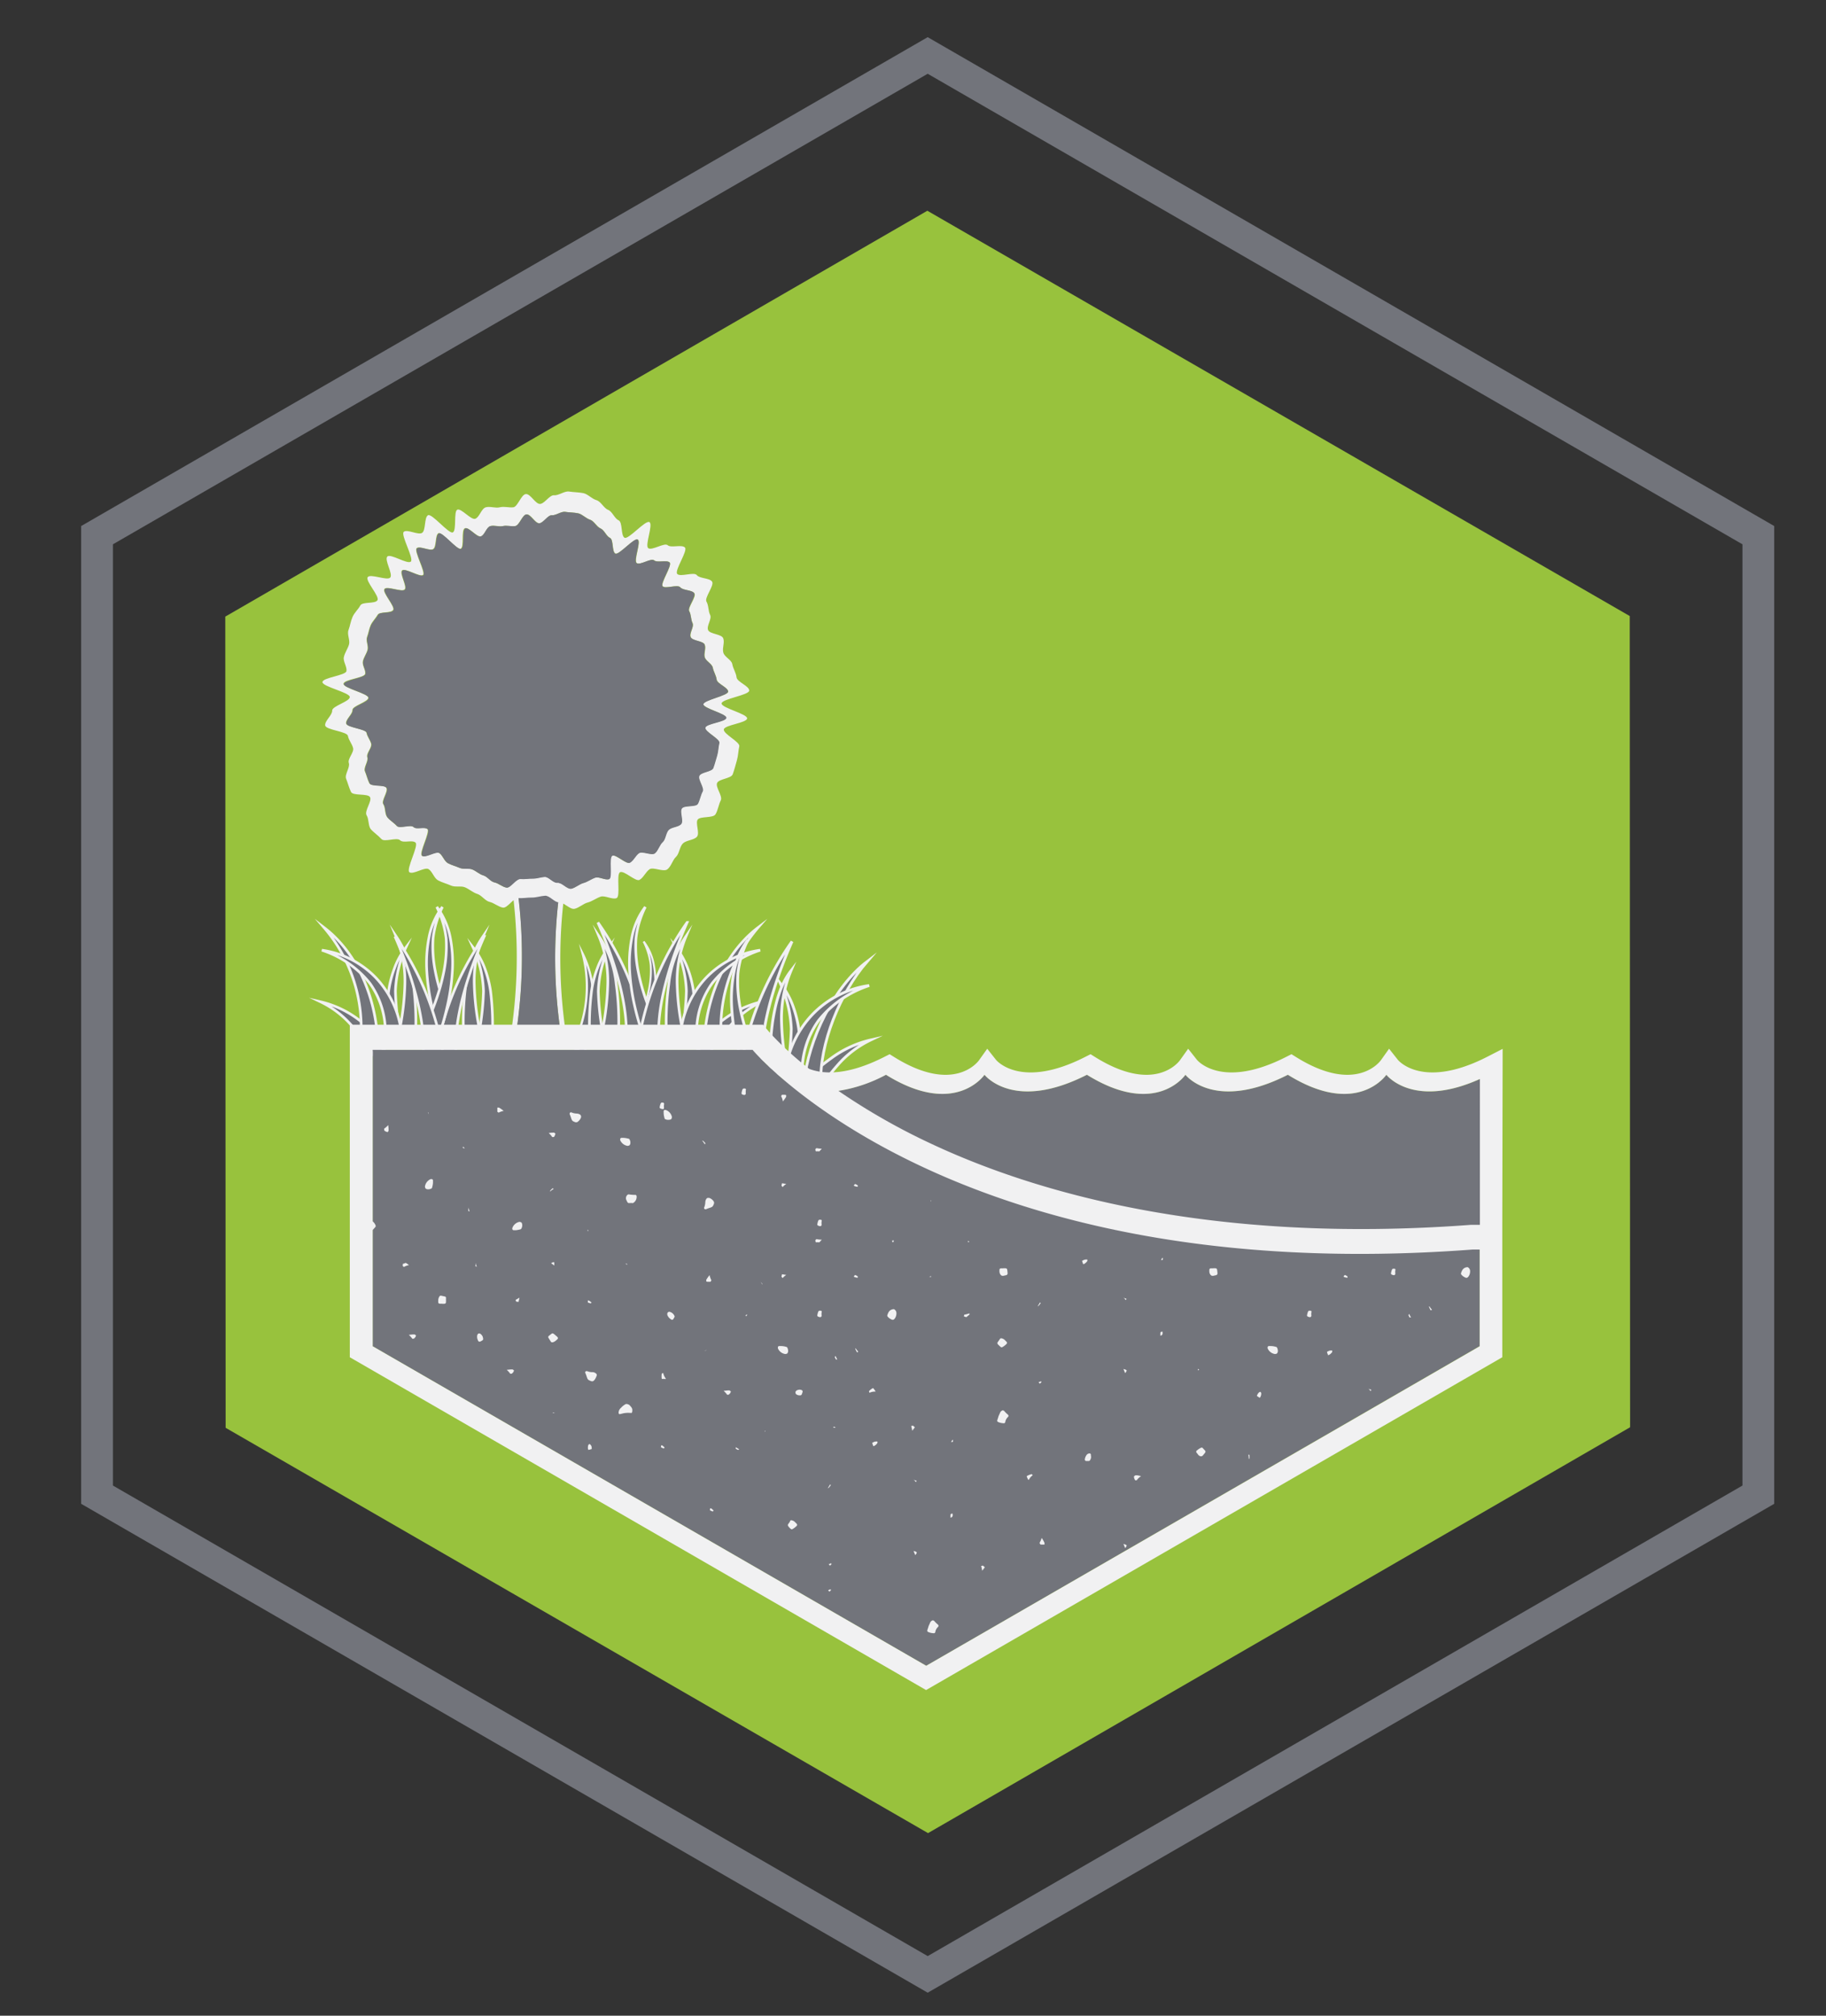 <svg xmlns="http://www.w3.org/2000/svg" viewBox="0 0 261 288"><rect x="0" y="0" width="261" height="288" fill="#333333" stroke="none"/><defs><style>.cls-1{fill:#98c23d;}.cls-2,.cls-3,.cls-4,.cls-5,.cls-7{fill:#72747b;}.cls-2,.cls-3,.cls-4,.cls-5{stroke:#f1f1f2;stroke-miterlimit:10;}.cls-2{stroke-width:0.38px;}.cls-3{stroke-width:0.32px;}.cls-4{stroke-width:0.28px;}.cls-5{stroke-width:0.4px;}.cls-6{fill:#f1f1f2;}</style></defs><g id="_2_Color" data-name="2 Color"><polygon class="cls-1" points="232.95 88.02 132.55 30.11 32.2 88.1 32.2 88.23 32.25 204 132.65 261.91 232.95 203.95 233 203.91 232.95 88.02"></polygon><path class="cls-2" d="M70.37,148.21a39.31,39.31,0,0,0-.26-6.67,15.79,15.79,0,0,0-.85-3.26,11,11,0,0,0-1.62-2.88,16.26,16.26,0,0,1,1.47,6.21,37.92,37.92,0,0,1-.73,6.41Z"></path><path class="cls-2" d="M68.67,147.7a36.83,36.83,0,0,1-.88-7,16.46,16.46,0,0,1,1.27-6.93,14.62,14.62,0,0,0-2.47,6.84,39.45,39.45,0,0,0-.32,7.36Z"></path><path class="cls-2" d="M63.24,129.58A10.41,10.41,0,0,0,61.31,134a18.88,18.88,0,0,0-.3,4.86,30.36,30.36,0,0,0,.7,4.84,39.56,39.56,0,0,0,1.38,4.71l2.19-1a34.93,34.93,0,0,1-1.84-4.25,28.56,28.56,0,0,1-1.24-4.48,18,18,0,0,1-.3-4.63A13.52,13.52,0,0,1,63.24,129.58Z"></path><path class="cls-2" d="M65.28,151.42c-.76-5.36,1.81-12.81,3.93-17.62A40.47,40.47,0,0,0,62.26,151Z"></path><path class="cls-3" d="M83.29,136.28c2.12,4.24,1.93,9.51.2,14.16l-1.76-.8A18.57,18.57,0,0,0,83.29,136.28Z"></path><path class="cls-2" d="M84.29,148.21a38.31,38.31,0,0,1,.27-6.67,15.19,15.19,0,0,1,.85-3.26A11,11,0,0,1,87,135.4a16.46,16.46,0,0,0-1.48,6.21,37.92,37.92,0,0,0,.73,6.41Z"></path><path class="cls-2" d="M86,147.7a37.64,37.64,0,0,0,.87-7,16.61,16.61,0,0,0-1.26-6.93,14.84,14.84,0,0,1,2.47,6.84,39.44,39.44,0,0,1,.31,7.36Z"></path><path class="cls-4" d="M92,134.52a7.68,7.68,0,0,1,1.43,3.23,13.94,13.94,0,0,1,.21,3.59,21.62,21.62,0,0,1-.51,3.57,28.65,28.65,0,0,1-1,3.47l-1.61-.7a28.32,28.32,0,0,0,1.36-3.14,22.2,22.2,0,0,0,.91-3.31,13.44,13.44,0,0,0,.22-3.41A10,10,0,0,0,92,134.52Z"></path><path class="cls-2" d="M89.39,149.42c.76-5.36-1.81-12.81-3.93-17.62A40.34,40.34,0,0,1,92.4,149Z"></path><path class="cls-2" d="M101.07,151a35.4,35.4,0,0,1,3.33-4.48,13.93,13.93,0,0,1,4.45-3.39,14.49,14.49,0,0,0-5.28,2.43,36.51,36.51,0,0,0-4.46,3.84Z"></path><path class="cls-2" d="M108.35,132.53c-4.46,3.4-7,9.09-7.59,14.93l2.29.07A21.94,21.94,0,0,1,108.35,132.53Z"></path><path class="cls-2" d="M99.37,148.21a39.31,39.31,0,0,0-.26-6.67,15.79,15.79,0,0,0-.85-3.26,11,11,0,0,0-1.62-2.88,16.26,16.26,0,0,1,1.47,6.21,37.92,37.92,0,0,1-.73,6.41Z"></path><path class="cls-2" d="M108.66,135.76a13.22,13.22,0,0,0-7.79,4,13.74,13.74,0,0,0-3.64,8.39l2.36,0a12,12,0,0,1,2.2-7.66A14.46,14.46,0,0,1,108.66,135.76Z"></path><path class="cls-2" d="M97.67,147.7a36.83,36.83,0,0,1-.88-7,16.46,16.46,0,0,1,1.27-6.93,14.62,14.62,0,0,0-2.47,6.84,39.45,39.45,0,0,0-.32,7.36Z"></path><path class="cls-2" d="M92.24,129.58A10.41,10.41,0,0,0,90.31,134a18.88,18.88,0,0,0-.3,4.86,30.36,30.36,0,0,0,.7,4.84,39.56,39.56,0,0,0,1.38,4.71l2.19-1a34.93,34.93,0,0,1-1.84-4.25,28.56,28.56,0,0,1-1.24-4.48,18,18,0,0,1-.3-4.63A13.52,13.52,0,0,1,92.24,129.58Z"></path><path class="cls-2" d="M94.28,149.42c-.76-5.36,1.81-12.81,3.93-17.62A40.47,40.47,0,0,0,91.26,149Z"></path><path class="cls-2" d="M53.59,151a33.58,33.58,0,0,0-3.33-4.48,13.82,13.82,0,0,0-4.45-3.39,14.41,14.41,0,0,1,5.28,2.43,35.77,35.77,0,0,1,4.46,3.84Z"></path><path class="cls-2" d="M46.32,132.53c4.45,3.4,7,9.09,7.58,14.93l-2.28.07A22,22,0,0,0,46.32,132.53Z"></path><path class="cls-2" d="M55.29,148.21a38.31,38.31,0,0,1,.27-6.67,15.19,15.19,0,0,1,.85-3.26A11,11,0,0,1,58,135.4a16.46,16.46,0,0,0-1.48,6.21,37.92,37.92,0,0,0,.73,6.41Z"></path><path class="cls-2" d="M46,135.76a13.23,13.23,0,0,1,7.78,4,13.75,13.75,0,0,1,3.65,8.39l-2.37,0a12,12,0,0,0-2.19-7.66A14.51,14.51,0,0,0,46,135.76Z"></path><path class="cls-2" d="M57,147.7a37.64,37.64,0,0,0,.87-7,16.61,16.61,0,0,0-1.26-6.93,14.84,14.84,0,0,1,2.47,6.84,39.44,39.44,0,0,1,.31,7.36Z"></path><path class="cls-2" d="M62.43,129.58A10.54,10.54,0,0,1,64.36,134a18.87,18.87,0,0,1,.29,4.86,29.26,29.26,0,0,1-.7,4.84,37.73,37.73,0,0,1-1.37,4.71l-2.19-1a36.56,36.56,0,0,0,1.84-4.25,29.69,29.69,0,0,0,1.24-4.48,18.42,18.42,0,0,0,.3-4.63A13.76,13.76,0,0,0,62.43,129.58Z"></path><path class="cls-2" d="M60.39,151.42c.76-5.36-1.81-12.81-3.93-17.62A40.34,40.34,0,0,1,63.4,151Z"></path><path class="cls-5" d="M116.23,156.9a35.94,35.94,0,0,1,3.52-4.74,14.55,14.55,0,0,1,4.7-3.57,15.29,15.29,0,0,0-5.58,2.56,38.94,38.94,0,0,0-4.71,4Z"></path><path class="cls-5" d="M123.92,137.4c-4.71,3.59-8.4,11.14-9,17.31l2.41.08C117.1,149.22,120.07,141.86,123.92,137.4Z"></path><path class="cls-5" d="M114.44,154a41.76,41.76,0,0,0-.28-7.05,16.82,16.82,0,0,0-.9-3.43,11.56,11.56,0,0,0-1.71-3A17.25,17.25,0,0,1,113.1,147a40.33,40.33,0,0,1-.76,6.77Z"></path><path class="cls-5" d="M124.24,140.81a13.93,13.93,0,0,0-8.22,4.25,14.55,14.55,0,0,0-3.85,8.86l2.5,0a12.65,12.65,0,0,1,2.32-8.09A15.33,15.33,0,0,1,124.24,140.81Z"></path><path class="cls-5" d="M112.63,153.42a39.31,39.31,0,0,1-.92-7.38,17.49,17.49,0,0,1,1.34-7.32c-1.55,2-2.21,4.66-2.61,7.22a42.24,42.24,0,0,0-.34,7.78Z"></path><path class="cls-5" d="M106.9,134.29a10.88,10.88,0,0,0-2,4.63,20.12,20.12,0,0,0-.31,5.14,32.78,32.78,0,0,0,.74,5.11,39.72,39.72,0,0,0,1.45,5l2.32-1a37.35,37.35,0,0,1-2-4.49,31,31,0,0,1-1.31-4.73,19.16,19.16,0,0,1-.31-4.9A14.11,14.11,0,0,1,106.9,134.29Z"></path><path class="cls-5" d="M109.06,153.13c-.81-5.67,1.91-13.54,4.15-18.62a42.78,42.78,0,0,0-7.34,18.17Z"></path><path class="cls-6" d="M66.57,154.41a1,1,0,0,0,.21-.4l0,0a.29.29,0,0,0,0-.09.23.23,0,0,0-.09-.18c-.19-.14-.42-.09-.72.15a1.53,1.53,0,0,0-.27.32l0,0a.2.2,0,0,0,0,.29l.29.18a.21.21,0,0,0,.24,0A.87.87,0,0,0,66.57,154.41Z"></path><path class="cls-6" d="M106.76,151.55l-.13-.07,0,.06a.64.64,0,0,0-.09.22.51.51,0,0,0,.2-.14Z"></path><path class="cls-6" d="M78.89,152.44l0,0-.34.46-.13.22c0,.07,0,.14,0,.23l.2,0,.27,0H79s0,0,.12-.19l0,0A2.8,2.8,0,0,1,78.89,152.44Z"></path><path class="cls-6" d="M60.46,154l0,0a4.59,4.59,0,0,0-.46-.34,1.2,1.2,0,0,0-.21-.14l-.23,0a.83.83,0,0,0,0,.2,1.37,1.37,0,0,0,0,.28v.13h0a1.12,1.12,0,0,0,.2.11l0,0A2.6,2.6,0,0,1,60.46,154Z"></path><path class="cls-7" d="M198.16,153.56s-4.17,6.15-14.08,0c-10.52,5.35-14.64,0-14.64,0s-4.17,6.15-14.08,0c-10.51,5.35-14.64,0-14.64,0s-4.17,6.15-14.08,0c-10.51,5.35-14.64,0-14.64,0,0,.2.1.38.14.58s0,.17.07.26a40.26,40.26,0,0,1-4.64-4.44H53.27v42.39L132.39,238l59.25-34.2,19.86-11.47V178.49h-.23c1-.53,1.52-.84,1.52-.84V153.56C202.28,158.91,198.16,153.56,198.16,153.56Z"></path><path class="cls-6" d="M85,110.8l-2.69-1.22L79,118l-.71-13.93-4-.57.47,11.93-1.52-6.1L69,110.68l.31.74a72.54,72.54,0,0,1,3.76,36l-.14.83,8.06,0-.14-.84a72.58,72.58,0,0,1,3.87-36Zm-4.86,36.77-6.36,0A72.73,72.73,0,0,0,70,111.14l2.73-.85,3,12.16L75,104.37l2.56.37.85,16.67,4.27-10.86,1.36.62A72.72,72.72,0,0,0,80.14,147.57Z"></path><path class="cls-7" d="M78.43,121.41l-.85-16.67L75,104.37l.7,18.08-3-12.16-2.73.85a72.73,72.73,0,0,1,3.81,36.41l6.36,0a72.72,72.72,0,0,1,3.92-36.4l-1.36-.62Z"></path><path class="cls-7" d="M132.6,284.71l-121-69.85V75.16l121-69.85,121,69.85v139.7ZM16.14,212.25,132.6,279.48l116.46-67.23V77.77L132.6,10.54,16.14,77.77Z"></path><path class="cls-6" d="M83.05,159.65a.5.5,0,0,0,0-.16c0-.21-.28-.38-.66-.39a2.09,2.09,0,0,1-.68-.15.2.2,0,0,0-.2,0,.24.24,0,0,0-.07.28,3.12,3.12,0,0,1,.18.48c.14.41.18.46.54.6a.45.45,0,0,0,.37,0A1.33,1.33,0,0,0,83.05,159.65Z"></path><path class="cls-6" d="M61.24,159v-.05h-.08s.09.24.13.35h0A.54.54,0,0,1,61.24,159Z"></path><path class="cls-6" d="M95.9,159.93l.07-.07a.65.65,0,0,0,.07-.27v0a1.35,1.35,0,0,0-.88-1l-.16,0a.19.19,0,0,0-.14.23l0,.26a2.69,2.69,0,0,0,.13.68.14.14,0,0,0,0,.08.86.86,0,0,0,.63.15A.77.77,0,0,0,95.9,159.93Z"></path><path class="cls-6" d="M111.9,157.37l0,0a5,5,0,0,0,.34-.46,1.76,1.76,0,0,0,.13-.21l0-.23a.72.72,0,0,0-.2-.05l-.27,0h-.13a1.49,1.49,0,0,0-.12.2l0,0A2.37,2.37,0,0,1,111.9,157.37Z"></path><path class="cls-6" d="M119.43,193.73a.52.52,0,0,0-.11.19,2.89,2.89,0,0,1,.15.31h.21l0,0A4,4,0,0,1,119.43,193.73Z"></path><path class="cls-6" d="M161,185.58s0,0-.05-.05a.65.65,0,0,1-.4-.17h0a4.49,4.49,0,0,1,.37.4A.64.64,0,0,0,161,185.58Z"></path><path class="cls-6" d="M160.81,196.18a.61.61,0,0,0,.23-.38.69.69,0,0,0-.46-.18A4.76,4.76,0,0,1,160.81,196.18Z"></path><path class="cls-6" d="M160.81,221.18a.61.61,0,0,0,.23-.38.69.69,0,0,0-.46-.18A4.76,4.76,0,0,1,160.81,221.18Z"></path><path class="cls-6" d="M143.3,182.29l.1,0,.46-.11a.25.25,0,0,0,.16-.26,4.46,4.46,0,0,0-.06-.54.22.22,0,0,0-.16-.16,2,2,0,0,0-.47,0h-.28a.21.21,0,0,0-.19.21,2.91,2.91,0,0,0,0,.3C142.89,182,143.06,182.28,143.3,182.29Z"></path><path class="cls-6" d="M173.3,182.29l.1,0,.46-.11a.25.25,0,0,0,.16-.26,4.46,4.46,0,0,0-.06-.54.22.22,0,0,0-.16-.16,2,2,0,0,0-.47,0h-.28a.21.21,0,0,0-.19.21,2.91,2.91,0,0,0,0,.3C172.89,182,173.06,182.28,173.3,182.29Z"></path><path class="cls-6" d="M148.64,186.1a4.06,4.06,0,0,1-.32.51l.08,0a1.69,1.69,0,0,0,.36-.45Z"></path><path class="cls-6" d="M113.73,199a.2.2,0,0,0,0,.13.71.71,0,0,0,.49.23h.13a.22.22,0,0,0,.24-.12,2.63,2.63,0,0,0,.13-.37.23.23,0,0,0-.08-.23.73.73,0,0,0-.45-.08c-.33.06-.48.18-.5.42Z"></path><path class="cls-6" d="M155.15,180.46c.34-.28.29-.39.25-.5a.41.41,0,0,0-.17,0,.72.72,0,0,0-.35.08l-.21.1a2.21,2.21,0,0,0,.17.49A.85.85,0,0,0,155.15,180.46Z"></path><path class="cls-6" d="M196,198.58s0,0-.05-.05a.65.65,0,0,1-.4-.17h0a4.49,4.49,0,0,1,.37.4A.64.64,0,0,0,196,198.58Z"></path><path class="cls-6" d="M190.15,193.46c.34-.28.29-.39.25-.5a.41.41,0,0,0-.17,0,.72.72,0,0,0-.35.08l-.21.1a2.21,2.21,0,0,0,.17.49A.85.85,0,0,0,190.15,193.46Z"></path><path class="cls-6" d="M171.88,208l.07-.07c.1-.13.22-.26.3-.37a.24.24,0,0,0,0-.3l-.37-.4a.23.23,0,0,0-.23,0,2.33,2.33,0,0,0-.4.24h0l-.07.06-.14.11a.21.21,0,0,0,0,.29l.18.23C171.39,208.05,171.68,208.15,171.88,208Z"></path><path class="cls-6" d="M178.43,207.84a3.19,3.19,0,0,1,.06.59h.08a1.68,1.68,0,0,0,0-.58Z"></path><path class="cls-6" d="M180.23,199.41c.11-.42,0-.48-.1-.55a.3.3,0,0,0-.16.08.73.73,0,0,0-.22.27,1.37,1.37,0,0,1-.11.21,1.89,1.89,0,0,0,.43.29A.86.86,0,0,0,180.23,199.41Z"></path><path class="cls-6" d="M104.4,199l.07-.2a.86.86,0,0,1-.18-.14H104l-.57.06v0h0a2.91,2.91,0,0,1,.5.55l0,0a.8.8,0,0,0,.21,0A.94.94,0,0,0,104.4,199Z"></path><path class="cls-6" d="M73.4,196l.07-.2a.86.86,0,0,1-.18-.14H73l-.57.06v0h0a2.91,2.91,0,0,1,.5.55l0,0a.8.8,0,0,0,.21,0A.94.94,0,0,0,73.4,196Z"></path><path class="cls-6" d="M79.33,162.17a1.08,1.08,0,0,0,.06-.2l-.17-.14H79a3.18,3.18,0,0,0-.57.06v0h0a2.92,2.92,0,0,1,.5.56l0,0a.5.5,0,0,0,.21,0S79.21,162.48,79.33,162.17Z"></path><path class="cls-6" d="M59.4,191l.07-.2a.86.86,0,0,1-.18-.14H59l-.57.06v0h0a2.91,2.91,0,0,1,.5.55l0,0a.8.8,0,0,0,.21,0A.94.94,0,0,0,59.4,191Z"></path><path class="cls-6" d="M109,183.46a2.32,2.32,0,0,1-.26-.3,1.24,1.24,0,0,0,.22.33Z"></path><path class="cls-6" d="M171.23,195.58a.7.7,0,0,0,0,.21l.17-.07A1.07,1.07,0,0,0,171.23,195.58Z"></path><path class="cls-6" d="M109.28,204.53l.1,0s0-.12,0-.13A1.14,1.14,0,0,0,109.28,204.53Z"></path><path class="cls-6" d="M166.15,190.64a.75.75,0,0,0,0-.38c-.28,0-.29.13-.29.25v.32A.32.32,0,0,0,166.15,190.64Z"></path><path class="cls-6" d="M166.22,179.89a.45.45,0,0,1,0-.16h-.08l-.2.29.24,0S166.22,179.92,166.22,179.89Z"></path><path class="cls-6" d="M124.28,199a1.7,1.7,0,0,1,.86-.17l0,0c0-.05-.07-.2-.35-.51a1.92,1.92,0,0,0-.6.47C124.23,198.81,124.25,198.89,124.28,199Z"></path><path class="cls-6" d="M119.23,203.85l-.07,0-.06.13.09,0a.74.74,0,0,0,.25,0A.68.68,0,0,0,119.23,203.85Z"></path><path class="cls-6" d="M90.83,170.72h-.24a4.36,4.36,0,0,1-.69-.07h-.05a.24.24,0,0,0-.14.05.63.63,0,0,0-.22.66,3.48,3.48,0,0,0,.21.43.22.22,0,0,0,.18.1H90a2.13,2.13,0,0,1,.37,0,.2.2,0,0,0,.11,0,1,1,0,0,0,.51-1A.2.2,0,0,0,90.83,170.72Z"></path><path class="cls-6" d="M68.6,190.53a.17.17,0,0,0-.1,0,.17.17,0,0,0-.11,0c-.22.14-.21.44-.18.66a1.6,1.6,0,0,0,.14.39v0a.22.22,0,0,0,.28.1,1.5,1.5,0,0,0,.3-.16.21.21,0,0,0,.13-.2A1.34,1.34,0,0,0,69,191,.93.93,0,0,0,68.6,190.53Z"></path><path class="cls-6" d="M96.13,187.64a1,1,0,0,0-.41-.21l0,0a.16.16,0,0,0-.09,0,.26.26,0,0,0-.18.09c-.14.2-.09.42.15.72a1.28,1.28,0,0,0,.32.27l0,0a.21.21,0,0,0,.29,0,3.31,3.31,0,0,0,.18-.3.21.21,0,0,0,0-.23A1.06,1.06,0,0,0,96.13,187.64Z"></path><path class="cls-6" d="M101.36,171.15l-.16,0c-.21,0-.38.29-.39.67a2.15,2.15,0,0,1-.15.68.19.19,0,0,0,0,.19.24.24,0,0,0,.28.07,4.68,4.68,0,0,1,.48-.18c.41-.13.46-.18.61-.54a.45.45,0,0,0,0-.36A1.25,1.25,0,0,0,101.36,171.15Z"></path><path class="cls-6" d="M53.17,174.44a.21.21,0,0,0-.12,0h0a.19.19,0,0,0-.14.11,1.68,1.68,0,0,1-.52.6.45.45,0,0,0-.21.24.2.2,0,0,0,0,.23,2.89,2.89,0,0,0,.5.39.2.2,0,0,0,.17,0c.07,0,.27-.1.64-.51a1.31,1.31,0,0,0,.12-.15.2.2,0,0,0,.08-.24.87.87,0,0,0-.07-.17A1.24,1.24,0,0,0,53.17,174.44Z"></path><path class="cls-6" d="M100.67,193h0V193l.35-.13h0A.73.73,0,0,1,100.67,193Z"></path><path class="cls-6" d="M94.54,206.48a1.67,1.67,0,0,0-.08.29,2.49,2.49,0,0,0,.42.19l.12-.14a3.09,3.09,0,0,0-.25-.23A.48.48,0,0,0,94.54,206.48Z"></path><path class="cls-6" d="M101.54,215.48a1.67,1.67,0,0,0-.08.29,2.49,2.49,0,0,0,.42.19l.12-.14a3.09,3.09,0,0,0-.25-.23A.48.48,0,0,0,101.54,215.48Z"></path><path class="cls-6" d="M105.17,207l.32.16a.28.28,0,0,0,.16-.1,5,5,0,0,1-.47-.29A2,2,0,0,0,105.17,207Z"></path><path class="cls-6" d="M106.57,188l.13.07a.21.21,0,0,1,0-.06.52.52,0,0,0,.1-.22.6.6,0,0,0-.21.14Z"></path><path class="cls-6" d="M101.43,182.19l0,0a3.48,3.48,0,0,0-.35.46,1.76,1.76,0,0,0-.13.21l0,.23a.83.83,0,0,0,.2.05l.27,0h.13a.53.53,0,0,0,.12-.2l0-.05A2.41,2.41,0,0,1,101.43,182.19Z"></path><path class="cls-6" d="M94.59,196.25a2.43,2.43,0,0,0,0,.77h0l.32,0a1.1,1.1,0,0,0,.26,0l0-.05a1.89,1.89,0,0,1-.37-.8Z"></path><path class="cls-6" d="M149.09,220.68l.21,0c0-.09,0-.16,0-.22a2,2,0,0,0-.11-.24,4.62,4.62,0,0,0-.3-.49h0a2.46,2.46,0,0,1-.29.68l0,.05a.66.66,0,0,0,.09.19A.84.84,0,0,0,149.09,220.68Z"></path><path class="cls-6" d="M155.92,208.39a.91.91,0,0,0,0-.46.09.09,0,0,0,0-.05.3.3,0,0,0,0-.1.23.23,0,0,0-.15-.12c-.24,0-.42.09-.59.44a1.38,1.38,0,0,0-.12.4.08.08,0,0,1,0,0,.21.21,0,0,0,.17.24,1.85,1.85,0,0,0,.34,0,.21.21,0,0,0,.22-.09A1.3,1.3,0,0,0,155.92,208.39Z"></path><path class="cls-6" d="M163.1,210.91v0a5.41,5.41,0,0,0-.56-.12l-.25,0-.2.13c0,.05,0,.12,0,.2a2,2,0,0,0,.1.26l.06.11h0a.76.76,0,0,0,.23,0l0,0A2.12,2.12,0,0,1,163.1,210.91Z"></path><path class="cls-6" d="M147.46,210.62a2.31,2.31,0,0,0-.71.29v0a2.09,2.09,0,0,0,.11.3,1.91,1.91,0,0,0,.13.23h.06a1.86,1.86,0,0,1,.57-.67Z"></path><path class="cls-6" d="M89.61,200.6l-.08,0h-.07a2.46,2.46,0,0,0-.7.55.91.91,0,0,0-.34.73.19.19,0,0,0,.08.15.21.21,0,0,0,.17,0l.23-.05a2.85,2.85,0,0,1,.69-.11,1.27,1.27,0,0,1,.34,0l.19,0a.24.24,0,0,0,.16,0,.22.22,0,0,0,.08-.14c.07-.45,0-.57-.41-1A1.21,1.21,0,0,0,89.61,200.6Z"></path><path class="cls-6" d="M84.3,206.33c-.14,0-.25.07-.27.48a.73.73,0,0,0,.07.35h0c.3-.06.43-.12.47-.12h0a1.32,1.32,0,0,0,0-.27A.66.66,0,0,0,84.3,206.33Z"></path><path class="cls-6" d="M84.36,206.32h0Z"></path><path class="cls-6" d="M84.59,196.05a2,2,0,0,1-.68-.15h-.07a.24.24,0,0,0-.16.07.23.23,0,0,0,0,.24,4.15,4.15,0,0,1,.18.48c.14.42.18.46.55.61a.6.6,0,0,0,.24.06c.25,0,.48-.38.61-.74a.31.31,0,0,0,0-.31A.8.8,0,0,0,84.59,196.05Z"></path><path class="cls-6" d="M89.55,191s0,0,0,0l0,0Z"></path><path class="cls-6" d="M79.46,190.84a2.11,2.11,0,0,0-.37-.3.22.22,0,0,0-.22,0c-.12.08-.31.24-.46.36a.21.21,0,0,0,0,.27c.08.14.2.32.32.52s.48.07.75-.17l.21-.19a.2.2,0,0,0,0-.28A1.12,1.12,0,0,0,79.46,190.84Z"></path><path class="cls-6" d="M63.6,185.24l-.55-.12H63a.2.2,0,0,0-.15.06,1,1,0,0,0-.21.61,2.42,2.42,0,0,0,0,.27.21.21,0,0,0,.19.21h.28a1.92,1.92,0,0,0,.47,0,.21.21,0,0,0,.16-.17,4.65,4.65,0,0,0,0-.57A.22.22,0,0,0,63.6,185.24Z"></path><path class="cls-6" d="M84.54,186.07l-.29-.2a.58.58,0,0,0-.22-.08,1.36,1.36,0,0,0,0,.31,1.89,1.89,0,0,0,.44.12A1.74,1.74,0,0,1,84.54,186.07Z"></path><path class="cls-6" d="M74.14,186c0-.17.07-.37.1-.5s0-.06,0-.06h0l-.05,0c-.16.1-.32.2-.5.29l0,0,.09.24A2.77,2.77,0,0,0,74.14,186Z"></path><path class="cls-6" d="M79.21,180.82a1.75,1.75,0,0,0,0-.48h0a.59.59,0,0,0-.43.15A3.47,3.47,0,0,1,79.21,180.82Z"></path><path class="cls-6" d="M89.69,170.22l0,0v.07Z"></path><path class="cls-6" d="M58,180.43a2.89,2.89,0,0,1-.42.15,1.33,1.33,0,0,0,0,.33.56.56,0,0,0,.17.1l0,0a2.67,2.67,0,0,1,.71-.26v0a5.06,5.06,0,0,0-.44-.3Z"></path><path class="cls-6" d="M79.13,169.88a.56.56,0,0,0-.11-.11,1.42,1.42,0,0,0-.41.41l0,.07A3.34,3.34,0,0,1,79.13,169.88Z"></path><path class="cls-6" d="M67.94,180.9l.2.1a2.75,2.75,0,0,1-.12-.56C68,180.57,68,180.74,67.94,180.9Z"></path><path class="cls-6" d="M66.92,173l.2.1a2.75,2.75,0,0,1-.12-.56A4.34,4.34,0,0,0,66.92,173Z"></path><path class="cls-6" d="M89.69,180.67c-.06-.1-.12-.12-.27-.13l.07.09A.88.88,0,0,0,89.69,180.67Z"></path><path class="cls-6" d="M84,175.67v.24a.8.8,0,0,1,.12-.08A1.59,1.59,0,0,1,84,175.67Z"></path><path class="cls-6" d="M74.57,174.72a.16.16,0,0,0-.07-.07.52.52,0,0,0-.27-.07h0a1.35,1.35,0,0,0-1,.88.5.5,0,0,0,0,.16.22.22,0,0,0,.24.15l.25,0a3.84,3.84,0,0,0,.68-.13.24.24,0,0,0,.09-.06.89.89,0,0,0,.15-.62A.64.64,0,0,0,74.57,174.72Z"></path><path class="cls-6" d="M79,201.91l.25,0h.12a2.44,2.44,0,0,1-.34-.08Z"></path><path class="cls-6" d="M127.81,187.06a.33.33,0,0,0-.17,0,.86.86,0,0,0-.67.5,1.75,1.75,0,0,0-.13.33h0a.25.25,0,0,0,0,.17,1.38,1.38,0,0,0,.52.43.56.56,0,0,0,.21.08h.06c.19,0,.39-.33.45-.56C128.24,187.4,128,187.19,127.81,187.06Z"></path><path class="cls-6" d="M117.1,177.52c.16-.17.28-.3.36-.4l0,0h-.09a3.6,3.6,0,0,1-.66-.08h0a1,1,0,0,0-.16.14.71.71,0,0,0,.06.32,3.38,3.38,0,0,1,.49,0Z"></path><path class="cls-6" d="M144,202.06c-.11-.09-.22-.2-.33-.31a1.25,1.25,0,0,0-.16-.17.2.2,0,0,0-.14-.06.19.19,0,0,0-.1,0c-.24.12-.28.22-.39.48l-.08.17a1.69,1.69,0,0,0-.11.3l-.14.43a.21.21,0,0,0,.09.26l.23.09a2.21,2.21,0,0,0,.62.1h0a.2.2,0,0,0,.2-.18,1.25,1.25,0,0,1,.4-.73.23.23,0,0,0,.05-.21A.43.43,0,0,0,144,202.06Z"></path><path class="cls-6" d="M134,232.06c-.11-.09-.22-.2-.33-.31a1.25,1.25,0,0,0-.16-.17.2.2,0,0,0-.14-.06.19.19,0,0,0-.1,0c-.24.12-.28.22-.39.48l-.08.17a1.69,1.69,0,0,0-.11.3l-.14.43a.21.21,0,0,0,.09.26l.23.09a2.21,2.21,0,0,0,.62.1h0a.2.2,0,0,0,.2-.18,1.25,1.25,0,0,1,.4-.73.23.23,0,0,0,.05-.21A.43.43,0,0,0,134,232.06Z"></path><path class="cls-6" d="M122.62,182.38a2.46,2.46,0,0,0-.39-.22,1.39,1.39,0,0,0-.2.23.6.6,0,0,0,.21.11l.34.07Z"></path><path class="cls-6" d="M122.25,192.7c.09.26.25.49.23.52a.6.6,0,0,0,.2-.09,3.94,3.94,0,0,1-.37-.49Z"></path><path class="cls-6" d="M117.27,187.27h-.12a.2.2,0,0,0-.18.12,1.83,1.83,0,0,0-.13.44.21.21,0,0,0,.07.27,1,1,0,0,0,.29.09.21.21,0,0,0,.24-.22,1.91,1.91,0,0,1,0-.46.23.23,0,0,0,0-.18A.24.24,0,0,0,117.27,187.27Z"></path><path class="cls-6" d="M201.43,187.73a.52.52,0,0,0-.11.19,2.89,2.89,0,0,1,.15.31h.21l0,0A4,4,0,0,1,201.43,187.73Z"></path><path class="cls-6" d="M209.81,181.06a.33.33,0,0,0-.17,0,.86.86,0,0,0-.67.5,1.75,1.75,0,0,0-.13.33h0a.25.25,0,0,0,0,.17,1.38,1.38,0,0,0,.52.43.56.56,0,0,0,.21.08h.06c.19,0,.39-.33.45-.56C210.24,181.4,210,181.19,209.81,181.06Z"></path><path class="cls-6" d="M204.25,186.7c.09.26.25.49.23.52a.6.6,0,0,0,.2-.09,3.94,3.94,0,0,1-.37-.49Z"></path><path class="cls-6" d="M199.27,181.27h-.12a.2.2,0,0,0-.18.12,1.83,1.83,0,0,0-.13.44.21.21,0,0,0,.07.27,1,1,0,0,0,.29.09.21.21,0,0,0,.24-.22,1.91,1.91,0,0,1,0-.46.23.23,0,0,0,0-.18A.24.24,0,0,0,199.27,181.27Z"></path><path class="cls-6" d="M111.94,182.52l0,0a4.11,4.11,0,0,1,.45-.38s0,0,0,0a.3.3,0,0,0-.12,0l-.49-.08a3.6,3.6,0,0,0-.08.37l.2.18Z"></path><path class="cls-6" d="M117.1,164.52c.16-.17.28-.3.36-.4l0,0h-.09a3.6,3.6,0,0,1-.66-.08h0a1,1,0,0,0-.16.14.71.71,0,0,0,.06.32,3.38,3.38,0,0,1,.49,0Z"></path><path class="cls-6" d="M122.62,169.38a2.46,2.46,0,0,0-.39-.22,1.39,1.39,0,0,0-.2.23.6.6,0,0,0,.21.11l.34.07Z"></path><path class="cls-6" d="M117.27,174.27h-.12a.2.2,0,0,0-.18.12,1.83,1.83,0,0,0-.13.44.21.21,0,0,0,.07.27,1,1,0,0,0,.29.09.21.21,0,0,0,.24-.22,1.91,1.91,0,0,1,0-.46.23.23,0,0,0,0-.18A.24.24,0,0,0,117.27,174.27Z"></path><path class="cls-6" d="M106.43,155.52h-.11a.24.24,0,0,0-.19.13,1.73,1.73,0,0,0-.12.44.21.21,0,0,0,.07.27.65.65,0,0,0,.28.08.18.18,0,0,0,.17-.05.2.2,0,0,0,.07-.16,2.6,2.6,0,0,1,0-.46.23.23,0,0,0,0-.18A.24.24,0,0,0,106.43,155.52Z"></path><path class="cls-6" d="M111.94,169.52l0,0a4.11,4.11,0,0,1,.45-.38s0,0,0,0a.3.3,0,0,0-.12,0l-.49-.08a3.6,3.6,0,0,0-.08.37l.2.18Z"></path><path class="cls-6" d="M138.36,187.71a2.94,2.94,0,0,1-.52.12,2.17,2.17,0,0,0-.07.24,1.9,1.9,0,0,0,.36.12l.27-.23.18-.14a1.55,1.55,0,0,1,0-.15h0A.9.9,0,0,0,138.36,187.71Z"></path><path class="cls-6" d="M138.38,177.29a.46.46,0,0,0,0,.21l.18-.1Z"></path><path class="cls-6" d="M148.44,197.5h0l.12.12.09.07.22-.23a.44.44,0,0,1-.08-.11Z"></path><path class="cls-6" d="M112.35,192.43a2.56,2.56,0,0,0-.71-.11l0,.21v-.21l-.25,0h0a.21.21,0,0,0-.2.13.3.3,0,0,0,0,.12.22.22,0,0,0,0,.08,1.35,1.35,0,0,0,1.05.81h0a1.11,1.11,0,0,0,.24-.05l.07-.06a.71.71,0,0,0,.1-.25,1.08,1.08,0,0,0-.13-.58A.26.26,0,0,0,112.35,192.43Z"></path><path class="cls-6" d="M94.74,157.53h-.12a.19.19,0,0,0-.18.13,1.46,1.46,0,0,0-.13.44.21.21,0,0,0,.07.27.9.9,0,0,0,.28.08.23.23,0,0,0,.18,0,.24.24,0,0,0,.07-.16,2,2,0,0,1,0-.47.22.22,0,0,0,0-.17A.2.2,0,0,0,94.74,157.53Z"></path><path class="cls-6" d="M89.82,162.69a3.16,3.16,0,0,0-.72-.12v0l-.25,0h0a.22.22,0,0,0-.2.14.26.26,0,0,0,0,.11.28.28,0,0,0,0,.09,1.38,1.38,0,0,0,1.05.81h0a.64.64,0,0,0,.23-.06.16.16,0,0,0,.08-.06.52.52,0,0,0,.09-.24.91.91,0,0,0-.13-.58A.14.14,0,0,0,89.82,162.69Z"></path><path class="cls-6" d="M192.62,182.38a2.46,2.46,0,0,0-.39-.22,1.39,1.39,0,0,0-.2.23.6.6,0,0,0,.21.11l.34.07Z"></path><path class="cls-6" d="M187.27,187.27h-.12a.2.2,0,0,0-.18.12,1.83,1.83,0,0,0-.13.44.21.21,0,0,0,.07.27,1,1,0,0,0,.29.09.21.21,0,0,0,.24-.22,1.91,1.91,0,0,1,0-.46.23.23,0,0,0,0-.18A.24.24,0,0,0,187.27,187.27Z"></path><path class="cls-6" d="M182.35,192.43a2.56,2.56,0,0,0-.71-.11l0,.21v-.21l-.25,0h0a.21.21,0,0,0-.2.13.3.3,0,0,0,0,.12.22.22,0,0,0,0,.08,1.35,1.35,0,0,0,1.05.81h0a1.11,1.11,0,0,0,.24-.05l.07-.06a.71.71,0,0,0,.1-.25,1.08,1.08,0,0,0-.13-.58A.26.26,0,0,0,182.35,192.43Z"></path><path class="cls-6" d="M55.2,161.69l.2.07.14-.18c0-.06,0-.14,0-.26a3.18,3.18,0,0,0-.06-.57h0a2.65,2.65,0,0,1-.56.5l0,0a.5.5,0,0,0,0,.21S54.89,161.57,55.2,161.69Z"></path><path class="cls-6" d="M66.19,163.86a.49.49,0,0,0-.06.13l.05,0a.5.5,0,0,0,.23.1,1.2,1.2,0,0,0-.14-.21Z"></path><path class="cls-6" d="M72,158.72l0,0-.46-.34-.22-.13-.23,0a1.43,1.43,0,0,0,0,.2,2.65,2.65,0,0,0,0,.27.6.6,0,0,0,0,.13h0s0,0,.19.12l0,0A2.49,2.49,0,0,1,72,158.72Z"></path><path class="cls-6" d="M100.73,163.49l.11-.11a1.37,1.37,0,0,0-.4-.41.16.16,0,0,0-.07,0A4.27,4.27,0,0,1,100.73,163.49Z"></path><path class="cls-6" d="M61.77,169.64a2.63,2.63,0,0,0,.12-.72h0a2.29,2.29,0,0,1,0-.25v0a.22.22,0,0,0-.14-.2l-.11,0h-.09a1.38,1.38,0,0,0-.81,1.05h0a.58.58,0,0,0,.06.23.16.16,0,0,0,.06.08.52.52,0,0,0,.24.09,1,1,0,0,0,.58-.12A.19.19,0,0,0,61.77,169.64Z"></path><path class="cls-6" d="M133.07,171.51a.08.08,0,0,1,0,0H133l.06.16A.35.35,0,0,0,133.07,171.51Z"></path><path class="cls-6" d="M133.1,182.44h0v-.1l-.29.06A.78.78,0,0,0,133.1,182.44Z"></path><path class="cls-6" d="M127.68,177.5a.89.89,0,0,0,.07-.27l-.21,0c0,.09,0,.16,0,.21Z"></path><path class="cls-6" d="M143.06,192.47a.2.2,0,0,0,.22,0,2.8,2.8,0,0,0,.39-.27l.21-.19a.22.22,0,0,0,0-.29l-.21-.21a.89.89,0,0,0-.56-.3.21.21,0,0,0-.18.09l-.05.08-.29.41a.25.25,0,0,0,.05.29C142.77,192.21,142.94,192.38,143.06,192.47Z"></path><path class="cls-6" d="M131,211.58s0,0-.05-.05a.65.65,0,0,1-.4-.17h0a4.49,4.49,0,0,1,.37.4A.64.64,0,0,0,131,211.58Z"></path><path class="cls-6" d="M130.81,222.18a.61.61,0,0,0,.23-.38.69.69,0,0,0-.46-.18A4.76,4.76,0,0,1,130.81,222.18Z"></path><path class="cls-6" d="M118.64,212.1a4.06,4.06,0,0,1-.32.51l.08,0a1.69,1.69,0,0,0,.36-.45Z"></path><path class="cls-6" d="M125.15,206.46c.34-.28.29-.39.25-.5a.41.41,0,0,0-.17,0,.72.72,0,0,0-.35.08l-.21.1a2.21,2.21,0,0,0,.17.49A.85.85,0,0,0,125.15,206.46Z"></path><path class="cls-6" d="M136.15,216.64a.75.75,0,0,0,0-.38c-.28,0-.29.13-.29.25v.32A.32.32,0,0,0,136.15,216.64Z"></path><path class="cls-6" d="M136.22,205.89a.45.45,0,0,1,0-.16h-.08l-.2.29.24,0S136.22,205.92,136.22,205.89Z"></path><path class="cls-6" d="M118.44,223.5h0l.12.12.09.07.22-.23a.44.44,0,0,1-.08-.11Z"></path><path class="cls-6" d="M118.36,227.21h0l.12.13.09.07.22-.23a.76.76,0,0,1-.08-.11Z"></path><path class="cls-6" d="M113.06,218.47a.2.2,0,0,0,.22,0,2.8,2.8,0,0,0,.39-.27l.21-.19a.22.22,0,0,0,0-.29l-.21-.21a.89.89,0,0,0-.56-.3.21.21,0,0,0-.18.09l0,.08-.29.41a.25.25,0,0,0,.05.29C112.77,218.21,112.94,218.38,113.06,218.47Z"></path><path class="cls-6" d="M130.27,203.85a5.78,5.78,0,0,1,.12.57h0l.07-.09.31-.4a3,3,0,0,0-.3-.25l-.25.09Z"></path><path class="cls-6" d="M140.27,223.85a5.78,5.78,0,0,1,.12.57h0l.07-.09.31-.4a3,3,0,0,0-.3-.25l-.25.09Z"></path><path class="cls-6" d="M107.09,98.66c0-.65-1.74-1.23-1.81-1.88s-.5-1.25-.61-1.89-1.13-1-1.29-1.68.22-1.37,0-2-1.92-.59-2.17-1.19.58-1.59.29-2.17-.19-1.33-.52-1.89,1.16-2.32.8-2.86-1.78-.42-2.18-.93-2.37.32-2.8-.17,1.56-3.32,1.1-3.78-2,.1-2.46-.32-2.26.81-2.78.42.73-3.37.17-3.72-3,2.54-3.56,2.23-.25-2.22-.85-2.49-.89-1.26-1.51-1.5-1-1.19-1.66-1.38-1.23-.87-1.86-1-1.42-.13-2.06-.23-1.48.59-2.13.53S77.82,72,77.17,72s-1.34-1.45-2-1.41S74,72.4,73.38,72.48s-1.3-.16-1.94,0-1.36-.17-2,0-.9,1.43-1.51,1.64-2-1.54-2.56-1.3-.07,3-.65,3.25-3-2.78-3.55-2.45-.29,2.14-.83,2.51-2.11-.55-2.62-.15,1.49,3.83,1,4.26-2.9-1.19-3.36-.72.85,2.51.42,3-2.83-.59-3.22-.06,1.74,2.74,1.39,3.3-2.14.17-2.45.75-.83,1-1.11,1.64-.35,1.27-.58,1.88.26,1.45.07,2.07-.59,1.15-.73,1.78.47,1.37.37,2-3.38.92-3.43,1.57S50,98.94,50,99.59s-2.55,1.29-2.52,1.94-1.09,1.47-1,2.12,3.13.85,3.25,1.49.58,1.11.74,1.74-.82,1.53-.61,2.14-.63,1.64-.39,2.24.42,1.3.7,1.89,2.4.18,2.72.74-.85,2-.49,2.59.21,1.54.61,2,1.07.91,1.51,1.4,2.19-.29,2.66.17,1.71-.09,2.21.33-1.4,3.85-.87,4.24,2.19-.79,2.74-.44.78,1.29,1.35,1.6,1.26.48,1.86.75,1.41,0,2,.25,1.13.75,1.75.94,1.13,1,1.76,1.14,1.27.72,1.91.82,1.53-1.43,2.18-1.37,1.28-.08,1.93-.07,1.26-.22,1.91-.26,1.38,1,2,.94,1.55,1.05,2.19.93,1.27-.74,1.9-.9,1.25-.64,1.86-.84,1.67.46,2.27.21-.08-3.41.5-3.7,2.23,1.41,2.79,1.09.88-1.14,1.42-1.51,2,.45,2.56,0,.74-1.33,1.22-1.77.51-1.46,1-1.93,1.56-.45,2-.95-.27-2,.12-2.47,2.17-.17,2.52-.72.45-1.38.76-2-.79-1.89-.52-2.49,2-.62,2.23-1.24.41-1.34.6-2,.2-1.39.34-2-2.31-1.77-2.21-2.41,3.27-.92,3.33-1.57-3.66-1.49-3.65-2.14S107.13,99.31,107.09,98.66Zm-3.31,3.88c0,.59-2.9.83-3,1.41s2.12,1.6,2,2.18-.15,1.25-.32,1.82-.33,1.21-.54,1.76-1.76.59-2,1.12.74,1.73.47,2.24-.37,1.27-.68,1.76-1.93.18-2.28.65.27,1.78-.1,2.23-1.38.43-1.79.85-.42,1.35-.86,1.74-.64,1.23-1.1,1.59-1.82-.37-2.3,0-.78,1.06-1.28,1.35-2-1.23-2.52-1,.1,3.12-.44,3.34-1.49-.38-2-.2-1.11.61-1.68.76-1.14.71-1.71.81-1.39-.91-2-.84-1.24-.86-1.82-.84-1.14.25-1.72.24-1.16.11-1.75.06-1.37,1.33-2,1.23-1.14-.61-1.71-.74-1-.85-1.59-1-1-.64-1.58-.85-1.29,0-1.82-.23-1.16-.39-1.67-.67-.73-1.13-1.22-1.44-2,.74-2.47.39,1.23-3.44.78-3.82-1.57.11-2-.29-2,.28-2.39-.16-1-.79-1.36-1.25-.22-1.36-.55-1.85.74-1.82.44-2.33-2.18-.15-2.44-.67-.41-1.16-.63-1.7.53-1.46.34-2,.7-1.37.55-1.94-.56-1-.66-1.56-2.86-.76-2.92-1.34.94-1.33.91-1.91,2.26-1.16,2.27-1.75-3.59-1.37-3.54-2,3-.83,3.09-1.42-.46-1.23-.33-1.8.49-1,.66-1.61-.27-1.31-.06-1.86.28-1.16.52-1.69.72-1,1-1.48,1.89-.19,2.21-.68-1.6-2.5-1.25-3,2.52.5,2.9.06-.79-2.29-.38-2.71,2.59,1,3,.65-1.36-3.48-.9-3.84,1.87.46,2.36.13.24-2,.75-2.26,2.67,2.47,3.19,2.21,0-2.7.59-2.92,1.74,1.35,2.3,1.16.79-1.32,1.36-1.47,1.21.12,1.79,0,1.16.1,1.75,0,1-1.65,1.63-1.67,1.2,1.26,1.79,1.27,1.25-1.2,1.83-1.15,1.33-.58,1.91-.48,1.29.08,1.86.21,1.12.74,1.68.91.94,1,1.5,1.25.82,1.1,1.35,1.35.26,2,.77,2.24,2.71-2.32,3.21-2-.63,3-.16,3.36,2.06-.77,2.5-.39,1.8-.11,2.21.3-1.37,3-1,3.4,2.16-.31,2.52.15,1.63.35,2,.84-1,2.06-.72,2.57.21,1.18.47,1.7-.48,1.41-.26,2,1.77.52,2,1.08-.16,1.22,0,1.79,1.05.94,1.16,1.51.48,1.12.55,1.7,1.61,1.11,1.64,1.7-3.55,1.22-3.57,1.8S103.83,102,103.78,102.54Z"></path><path class="cls-7" d="M104.06,98.81c0-.59-1.57-1.11-1.64-1.7s-.44-1.12-.55-1.7-1-.94-1.16-1.51.2-1.24,0-1.79-1.73-.53-2-1.08.52-1.42.26-2-.17-1.19-.47-1.7,1-2.09.72-2.57-1.6-.38-2-.84-2.13.29-2.52-.15,1.41-3,1-3.4-1.76.08-2.21-.3-2,.74-2.5.39.65-3,.16-3.36-2.69,2.29-3.21,2-.23-2-.77-2.24-.8-1.14-1.35-1.35-.94-1.08-1.5-1.25-1.11-.78-1.68-.91-1.28-.12-1.86-.21-1.33.53-1.91.48-1.25,1.16-1.83,1.15-1.21-1.3-1.79-1.27-1,1.6-1.63,1.67-1.17-.14-1.75,0-1.22-.15-1.79,0-.8,1.29-1.36,1.47S67,75.28,66.5,75.5s-.06,2.66-.59,2.92-2.68-2.5-3.19-2.21-.26,1.93-.75,2.26-1.9-.49-2.36-.13,1.34,3.45.9,3.84-2.61-1.07-3-.65.76,2.26.38,2.71-2.56-.53-2.9-.06,1.56,2.47,1.25,3-1.93.16-2.21.68-.75.94-1,1.48-.31,1.14-.52,1.69.23,1.3.06,1.86-.53,1-.66,1.61.43,1.23.33,1.8-3,.84-3.09,1.42,3.55,1.37,3.54,2-2.3,1.16-2.27,1.75-1,1.32-.91,1.91,2.81.77,2.92,1.34.52,1,.66,1.56-.73,1.38-.55,1.94-.57,1.47-.34,2,.37,1.17.63,1.7,2.15.16,2.44.67-.77,1.84-.44,2.33.19,1.38.55,1.85,1,.82,1.36,1.25,2-.25,2.39.16,1.54-.09,2,.29-1.25,3.47-.78,3.82,2-.71,2.47-.39.7,1.16,1.22,1.44,1.13.43,1.67.67,1.27,0,1.82.23,1,.68,1.58.85,1,.89,1.59,1,1.14.65,1.71.74,1.38-1.29,2-1.23,1.16-.08,1.75-.06,1.13-.21,1.72-.24,1.24.91,1.82.84,1.4,1,2,.84,1.14-.66,1.71-.81,1.12-.57,1.68-.76,1.49.42,2,.2-.08-3.08.44-3.34,2,1.28,2.52,1,.79-1,1.28-1.35,1.83.4,2.3,0,.66-1.2,1.1-1.59.45-1.32.86-1.74,1.41-.4,1.79-.85-.25-1.76.1-2.23,2-.15,2.28-.65.39-1.24.68-1.76-.71-1.7-.47-2.24,1.8-.57,2-1.12.37-1.21.54-1.76.18-1.26.32-1.82-2.09-1.6-2-2.18,2.94-.82,3-1.41-3.3-1.34-3.29-1.93S104.08,99.39,104.06,98.81Z"></path><path class="cls-6" d="M214.78,149.86,212.56,151c-9.14,4.66-12.63.58-12.76.42l-1.25-1.58-1.17,1.64c-.15.21-3.59,4.84-12.06-.41l-.72-.45-.75.38c-9.14,4.66-12.64.58-12.77.42l-1.25-1.58-1.17,1.64c-.15.21-3.58,4.84-12.06-.41l-.72-.45-.75.38c-9.14,4.66-12.64.58-12.77.42l-1.25-1.58-1.17,1.64c-.14.21-3.58,4.84-12.06-.41l-.72-.45-.75.38c-5.4,2.75-8.81,2.45-10.74,1.72a45.74,45.74,0,0,1-5.61-5.14l-1-1.17H50v47.51l82.37,47.55,82.36-47.55V175h0Zm-88.14,3.7c9.91,6.15,14.08,0,14.08,0s4.13,5.35,14.64,0c9.91,6.15,14.08,0,14.08,0s4.12,5.35,14.64,0c9.91,6.15,14.08,0,14.08,0s3.79,4.92,13.37.6V175h-1.27c-37.5,2.82-62.75-4.79-77.34-11.67a92.29,92.29,0,0,1-13.08-7.47A21.13,21.13,0,0,0,126.64,153.56Zm84.86,38.79-19.86,11.47L132.39,238,53.27,192.35V150h54.3s28.48,34.14,102.93,28.53h1Z"></path></g></svg>